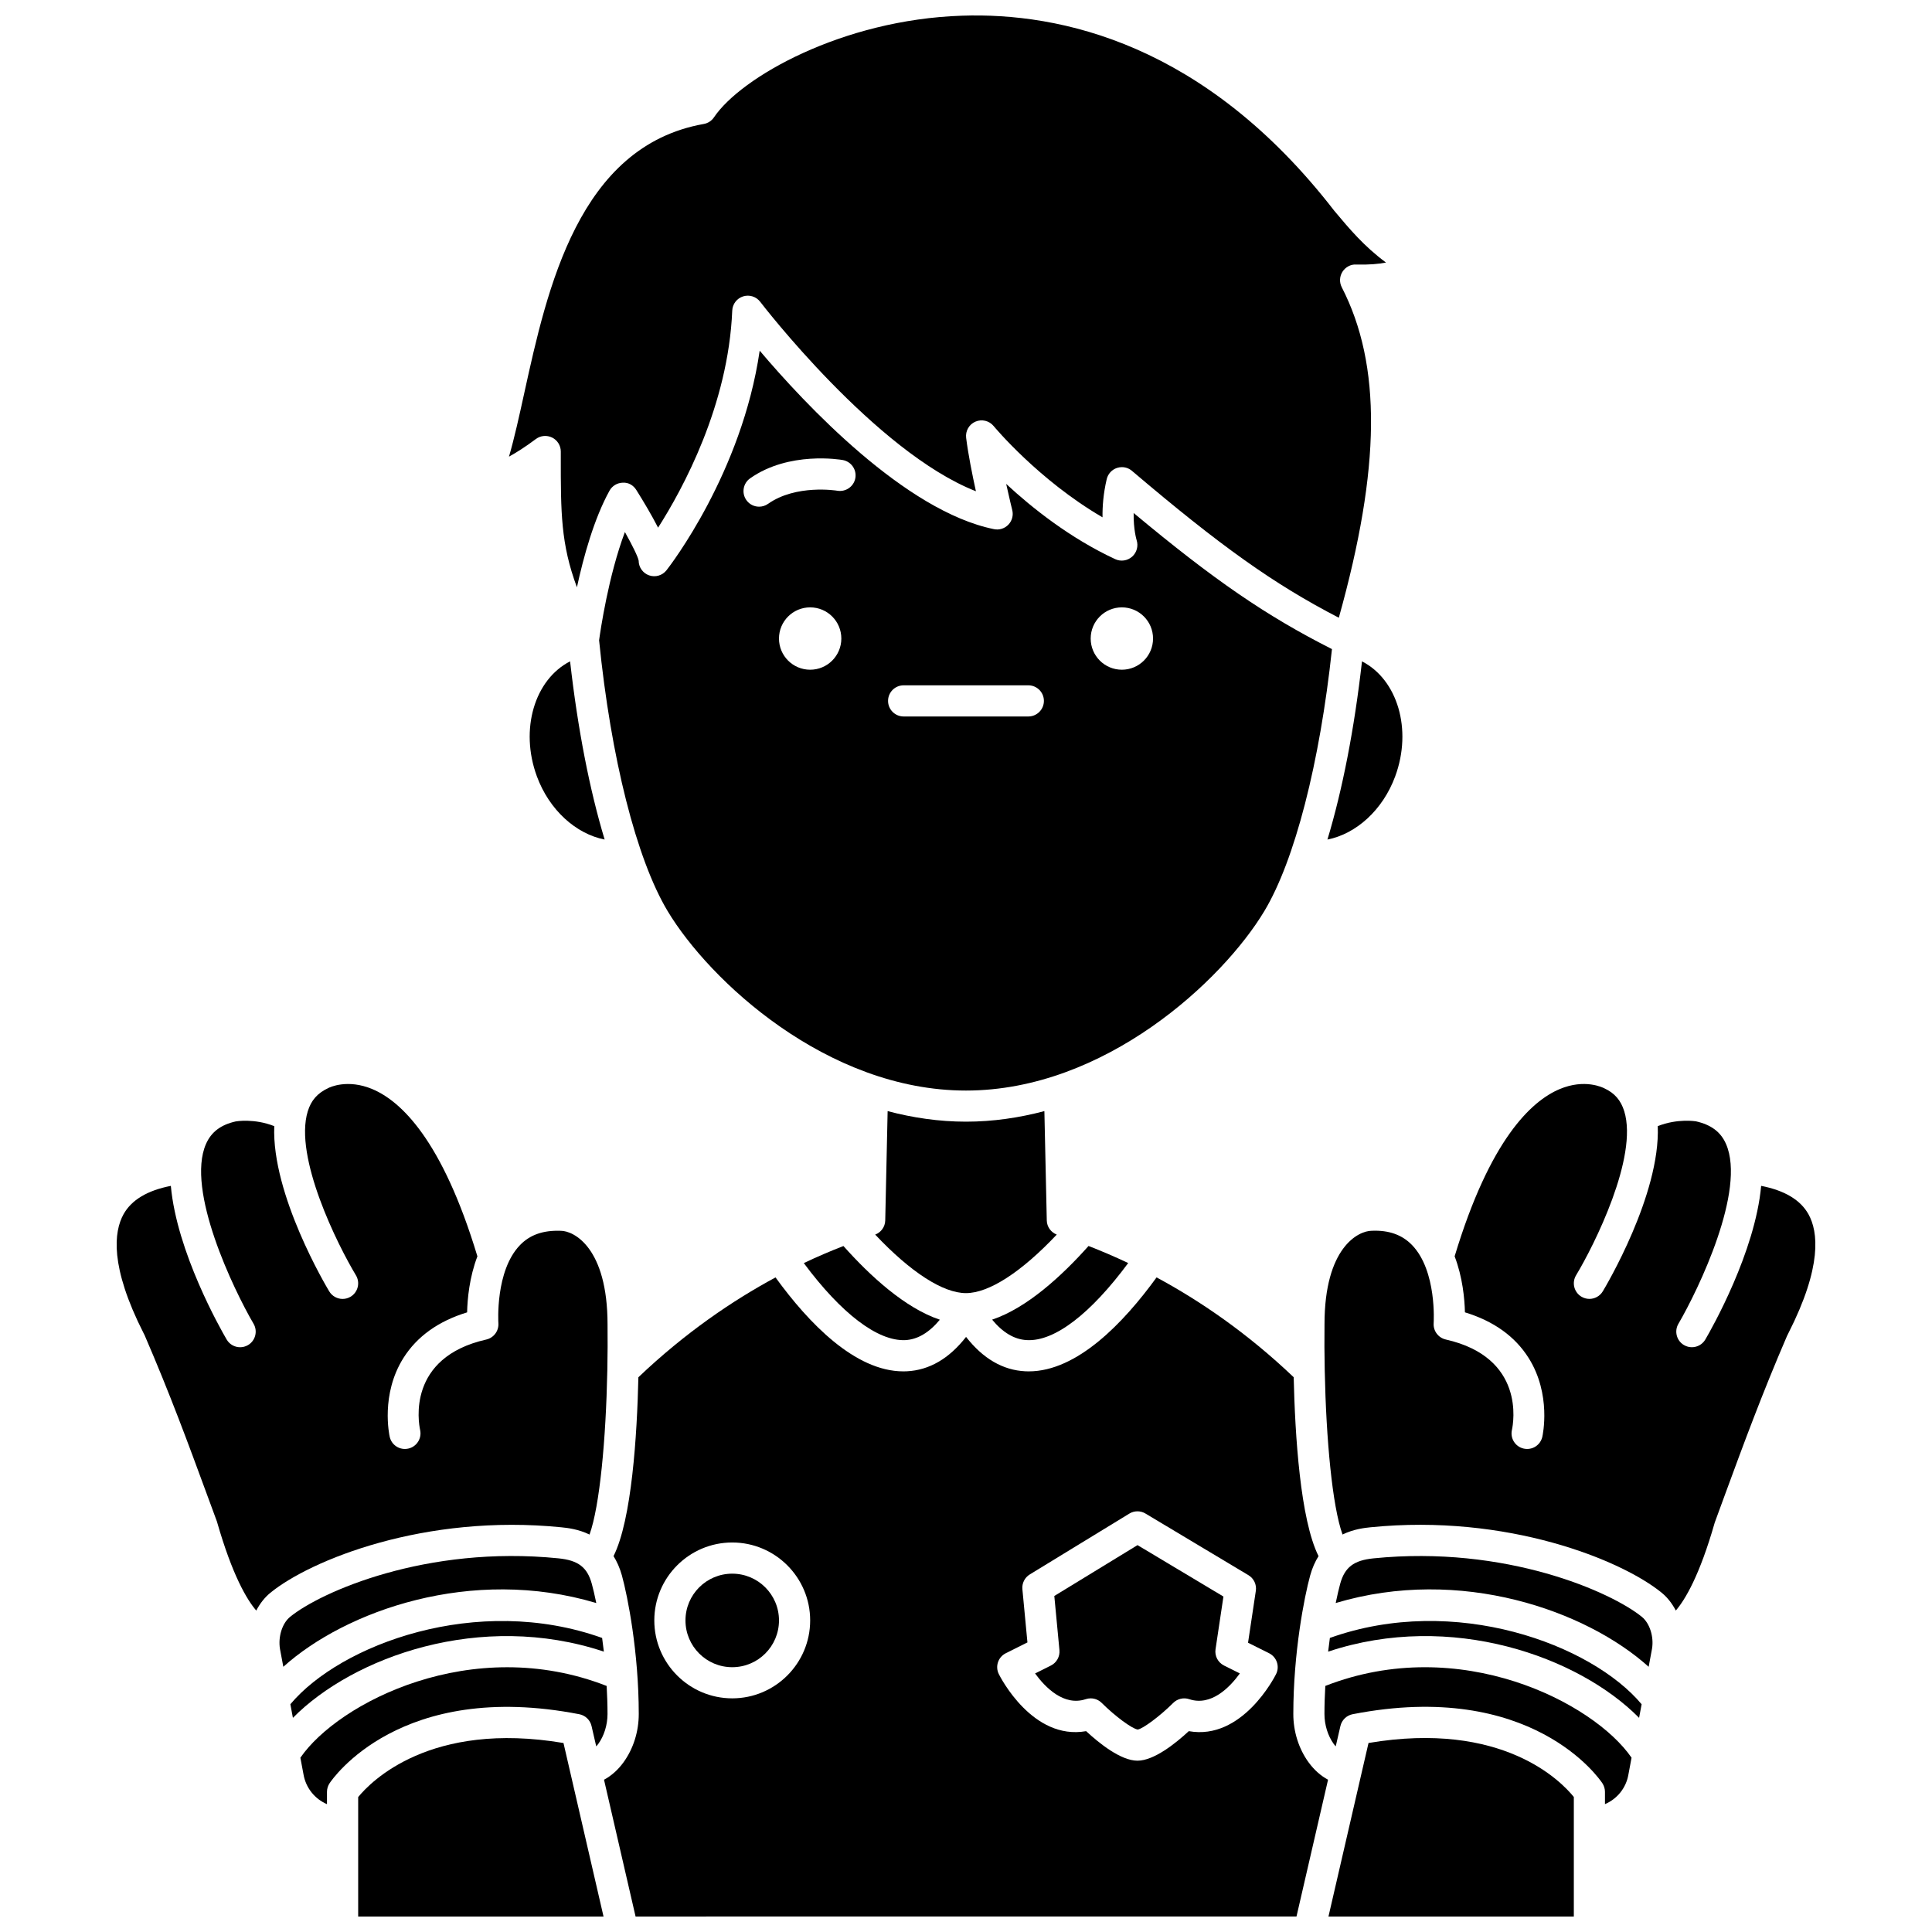 <?xml version="1.0" encoding="UTF-8"?>
<!-- Uploaded to: SVG Repo, www.svgrepo.com, Generator: SVG Repo Mixer Tools -->
<svg width="800px" height="800px" version="1.1" viewBox="144 144 512 512" xmlns="http://www.w3.org/2000/svg">
 <defs>
  <clipPath id="d">
   <path d="m278 148.09h234v159.91h-234z"/>
  </clipPath>
  <clipPath id="c">
   <path d="m304 482h192v169.9h-192z"/>
  </clipPath>
  <clipPath id="b">
   <path d="m496 604h66v47.902h-66z"/>
  </clipPath>
  <clipPath id="a">
   <path d="m238 604h66v47.902h-66z"/>
  </clipPath>
 </defs>
 <g clip-path="url(#d)">
  <path d="m290.33 259.96c1.398 0.699 2.285 2.133 2.285 3.695v1.328c-0.004 14.883-0.004 23.117 4.277 34.656 1.742-8.07 4.531-18.156 8.625-25.586 0.707-1.285 2.039-2.094 3.504-2.137 1.543-0.102 2.84 0.695 3.613 1.934 1.949 3.109 4.078 6.688 5.766 9.984 6.586-10.324 18.609-32.418 19.652-57.523 0.074-1.738 1.227-3.246 2.887-3.766 1.668-0.52 3.469 0.051 4.527 1.438 0.328 0.43 30.547 39.777 57.164 50.203-0.941-4.269-2.039-9.73-2.59-14.145-0.227-1.824 0.777-3.582 2.465-4.305 1.695-0.723 3.656-0.25 4.824 1.172 0.133 0.16 11.871 14.301 28.852 24.188-0.043-2.856 0.215-6.289 1.109-10.113 0.328-1.398 1.359-2.531 2.727-2.981 0.426-0.141 0.859-0.207 1.293-0.207 0.965 0 1.918 0.34 2.672 0.984 23.477 19.938 37.543 29.988 54.82 38.926 11.137-39.848 11.352-66.992 0.781-87.586-0.668-1.297-0.598-2.852 0.176-4.09 0.781-1.234 2.184-2.016 3.609-1.926 3.41 0.098 5.996-0.152 7.941-0.527-5.82-4.301-9.676-8.906-13.703-13.711-34.277-44.328-72.625-52.605-98.688-51.707-31.754 1.047-58.562 16.32-65.707 26.934-0.625 0.93-1.602 1.566-2.707 1.758-33.191 5.891-41.492 43.68-47.555 71.27-1.371 6.25-2.633 11.984-4.059 16.891 1.965-1.082 4.34-2.582 7.113-4.66 1.246-0.938 2.922-1.09 4.324-0.391z"/>
 </g>
 <path d="m297.53 598.29c1.598 0.309 2.867 1.535 3.234 3.121l1.242 5.387c0.172-0.203 0.348-0.371 0.52-0.609 1.574-2.168 2.473-5.074 2.473-7.973 0-2.531-0.094-4.996-0.227-7.422-35.641-13.938-71.164 4.465-81.168 19.02l0.812 4.332c0.617 3.691 3.035 6.602 6.238 7.977v-3.258c0-0.809 0.238-1.598 0.68-2.273 0.746-1.129 18.781-27.527 66.195-18.301z"/>
 <path d="m304.03 581.7c-0.141-1.258-0.301-2.457-0.461-3.629-33.113-11.832-69.355 1.719-82.621 17.57l0.676 3.606c15.98-16.18 49.832-28.395 82.406-17.547z"/>
 <path d="m302.02 568.82c-0.434-2.117-0.848-3.875-1.191-5.113-1.211-4.383-3.602-6.203-8.828-6.731-35.074-3.535-63.066 8.93-71.133 15.516-2.086 1.703-3.207 5.281-2.668 8.512l0.883 4.711c16.5-14.844 49.891-26.773 82.938-16.895z"/>
 <path d="m513.75 349.72c4.578-12.445 0.582-25.641-8.809-30.453-2.027 17.926-5.184 34.055-9.156 47.223 7.594-1.492 14.672-7.816 17.965-16.77z"/>
 <path d="m286.27 349.72c3.293 8.953 10.367 15.277 17.965 16.766-3.977-13.168-7.129-29.297-9.156-47.223-9.391 4.812-13.387 18.008-8.809 30.457z"/>
 <path d="m424.05 471.18c-1.539-0.605-2.602-2.055-2.641-3.727l-0.637-28.996c-6.672 1.758-13.613 2.797-20.77 2.797s-14.098-1.035-20.77-2.797l-0.637 28.988c-0.039 1.68-1.102 3.141-2.66 3.738 9.352 9.922 17.953 15.508 24.055 15.508 6.102-0.004 14.703-5.594 24.059-15.512z"/>
 <path d="m367.52 474.21c-3.309 1.281-6.824 2.777-10.508 4.519 9.898 13.328 19.566 20.73 26.871 20.418 3.281-0.156 6.352-1.992 9.184-5.41-9.23-3.094-18.473-11.59-25.547-19.527z"/>
 <path d="m479.07 385.44c8.051-13.414 14.688-39.238 17.914-69.422-17.289-8.746-31.094-18.164-52.555-36.066-0.078 4.402 0.781 7.156 0.793 7.199 0.5 1.562 0.031 3.289-1.199 4.375-1.234 1.086-2.992 1.348-4.469 0.66-12.008-5.578-22.062-13.598-28.906-19.945 0.859 3.93 1.594 6.883 1.609 6.938 0.344 1.375-0.043 2.832-1.023 3.859-0.98 1.023-2.41 1.484-3.805 1.195-23.574-4.773-50.117-33.148-62.105-47.301-4.723 32.367-23.797 57.051-24.691 58.188-1.09 1.387-2.945 1.934-4.598 1.359-1.664-0.574-2.785-2.144-2.785-3.902-0.164-1.012-1.688-4.082-3.644-7.582-4.375 11.633-6.481 26.059-6.84 28.688 3.125 31.195 9.906 58 18.164 71.766 11.031 18.387 42.254 47.559 79.066 47.559 36.816-0.004 68.039-29.18 79.074-47.566zm-120.37-63.957c-4.562 0-8.262-3.695-8.262-8.262 0-4.562 3.695-8.262 8.262-8.262 4.562 0 8.262 3.695 8.262 8.262-0.004 4.562-3.699 8.262-8.262 8.262zm7.195-47.434c-0.258-0.047-10.941-1.75-18.352 3.473-0.723 0.512-1.555 0.754-2.375 0.754-1.297 0-2.578-0.605-3.379-1.75-1.312-1.867-0.867-4.445 0.996-5.758 10.309-7.266 23.961-4.961 24.539-4.856 2.246 0.398 3.746 2.539 3.352 4.785-0.402 2.242-2.535 3.727-4.781 3.352zm50.621 59.824h-33.043c-2.281 0-4.129-1.852-4.129-4.129 0-2.281 1.852-4.129 4.129-4.129h33.043c2.281 0 4.129 1.852 4.129 4.129 0 2.277-1.852 4.129-4.129 4.129zm24.789-12.391c-4.562 0-8.262-3.695-8.262-8.262 0-4.562 3.695-8.262 8.262-8.262 4.562 0 8.262 3.695 8.262 8.262 0 4.562-3.699 8.262-8.262 8.262z"/>
 <path d="m416.11 499.14c7.387 0.426 16.988-7.07 26.875-20.422-3.684-1.742-7.203-3.238-10.512-4.519-7.078 7.934-16.324 16.43-25.551 19.523 2.836 3.426 5.906 5.262 9.188 5.418z"/>
 <path d="m292.84 548.76c1.488 0.148 4.394 0.457 7.391 1.914 2.715-7.539 4.344-25.246 4.711-43.363-0.004-0.125 0-0.234 0.008-0.359 0.078-4.004 0.102-8.016 0.055-11.945 0-20.379-8.945-24.832-12.391-24.832-4.703-0.172-8.18 1.07-10.805 3.785-6.617 6.84-5.738 20.566-5.731 20.707 0.141 2.031-1.223 3.875-3.211 4.324-21.066 4.754-17.953 22.031-17.527 23.988 0.484 2.223-0.922 4.422-3.141 4.914-2.215 0.496-4.414-0.887-4.918-3.106-0.102-0.453-2.461-11.246 3.644-20.926 3.598-5.699 9.262-9.75 16.863-12.07 0.082-3.555 0.605-9.316 2.731-14.848 0 0 0-0.004-0.004-0.004-9.301-30.828-20.25-41.105-27.797-44.297-6.684-2.828-11.488-0.422-11.688-0.312-2.91 1.352-4.582 3.285-5.473 6.188-3.719 12.117 7.953 35.473 12.766 43.445 1.176 1.953 0.551 4.488-1.398 5.672-0.668 0.406-1.406 0.594-2.133 0.594-1.398 0-2.762-0.711-3.539-1.996-0.699-1.156-15.312-25.641-14.57-43.789-5.281-2.109-10.152-1.273-10.207-1.254-3.953 0.879-6.496 2.793-7.898 6-5.336 12.227 7.301 38.527 12.621 47.629 1.148 1.969 0.488 4.496-1.48 5.648-0.656 0.383-1.375 0.566-2.082 0.566-1.422 0-2.801-0.73-3.57-2.043-1.676-2.867-13.219-23.188-14.793-40.719-6.199 1.207-10.434 3.719-12.547 7.535-2.539 4.59-3.68 13.781 5.328 31.512l0.266 0.52c6.762 15.66 11.535 28.648 16.59 42.398l2.574 6.984c4.094 14.309 7.965 20.734 10.422 23.602 0.957-1.84 2.215-3.469 3.746-4.719 10.586-8.648 40.91-21.008 77.188-17.344z"/>
 <g clip-path="url(#c)">
  <path d="m490.79 611.04c-2.613-3.602-4.051-8.16-4.047-12.832 0-16.215 2.922-31.09 4.465-36.688 0.559-2.023 1.324-3.711 2.219-5.129-4.844-9.688-6.234-32.066-6.586-47.414-12.359-11.766-24.902-20.297-36.34-26.453-8.742 12.055-21.059 24.902-33.867 24.902-0.297 0-0.598-0.008-0.895-0.02-5.977-0.285-11.238-3.367-15.723-9.113-4.484 5.746-9.746 8.828-15.723 9.113-0.301 0.012-0.602 0.02-0.902 0.02-12.809 0-25.125-12.84-33.867-24.898-11.441 6.164-23.984 14.695-36.344 26.457-0.355 15.332-1.742 37.719-6.586 47.402 0.891 1.426 1.656 3.106 2.219 5.129 1.543 5.602 4.465 20.473 4.465 36.695 0.004 4.672-1.434 9.227-4.047 12.828-1.5 2.066-3.273 3.594-5.16 4.609l8.363 36.25 175.15-0.004 8.363-36.25c-1.883-1.008-3.656-2.543-5.156-4.606zm-152.74-16.961c-11.387 0-20.652-9.266-20.652-20.652s9.266-20.652 20.652-20.652 20.652 9.266 20.652 20.652c0 11.391-9.27 20.652-20.652 20.652zm144.12-6.414c-0.379 0.762-9.012 17.641-23.133 15.109-3.43 3.184-9.191 7.828-13.602 7.828s-10.172-4.641-13.602-7.828c-14.172 2.523-22.754-14.348-23.133-15.109-1.02-2.039-0.195-4.523 1.848-5.543l5.731-2.863-1.336-14.102c-0.148-1.57 0.609-3.09 1.957-3.91l26.383-16.125c1.309-0.805 2.957-0.809 4.273-0.02l27.289 16.336c1.438 0.859 2.211 2.5 1.961 4.156l-2.062 13.742 5.578 2.789c0.98 0.492 1.723 1.352 2.07 2.387 0.348 1.039 0.27 2.176-0.223 3.152z"/>
 </g>
 <path d="m495.22 590.79c-0.133 2.422-0.227 4.887-0.227 7.418 0 2.902 0.902 5.809 2.473 7.977 0.172 0.238 0.348 0.41 0.52 0.609l1.242-5.387c0.367-1.586 1.637-2.812 3.234-3.121 47.41-9.25 65.449 17.172 66.191 18.301 0.441 0.672 0.68 1.461 0.68 2.273v3.258c3.199-1.367 5.617-4.262 6.223-7.898l0.824-4.41c-9.988-14.555-45.512-32.961-81.16-19.02z"/>
 <g clip-path="url(#b)">
  <path d="m506.67 605.91-10.613 45.988h65.023v-31.676c-3.328-4.137-18.883-20.309-54.41-14.312z"/>
 </g>
 <path d="m496.43 578.07c-0.16 1.176-0.316 2.375-0.461 3.633 32.582-10.855 66.434 1.363 82.406 17.543l0.672-3.602c-13.266-15.852-49.508-29.414-82.617-17.574z"/>
 <g clip-path="url(#a)">
  <path d="m238.92 620.24v31.664h65.023l-10.613-45.988c-35.352-5.969-51.094 10.258-54.41 14.324z"/>
 </g>
 <path d="m507.99 556.98c-5.219 0.523-7.613 2.352-8.824 6.731-0.344 1.234-0.754 2.996-1.191 5.109 33.051-9.879 66.441 2.047 82.934 16.898l0.895-4.793c0.523-3.152-0.598-6.727-2.68-8.434-8.07-6.582-36.059-19.047-71.133-15.512z"/>
 <path d="m350.44 573.43c0 6.844-5.547 12.395-12.391 12.395s-12.391-5.551-12.391-12.395c0-6.84 5.547-12.391 12.391-12.391s12.391 5.551 12.391 12.391"/>
 <path d="m623.27 465.8c-2.113-3.816-6.348-6.324-12.547-7.535-1.578 17.531-13.117 37.855-14.793 40.719-0.77 1.309-2.148 2.043-3.57 2.043-0.707 0-1.426-0.184-2.082-0.566-1.969-1.152-2.633-3.684-1.48-5.648 5.32-9.102 17.961-35.402 12.621-47.629-1.398-3.211-3.945-5.121-8.004-6.027-0.016 0.004-4.852-0.809-10.094 1.281 0.738 18.148-13.875 42.629-14.57 43.785-0.777 1.285-2.141 1.996-3.539 1.996-0.727 0-1.461-0.191-2.133-0.594-1.953-1.18-2.582-3.719-1.398-5.672 4.812-7.977 16.488-31.324 12.766-43.445-0.891-2.902-2.562-4.836-5.254-6.078-0.418-0.215-5.219-2.625-11.902 0.203-7.547 3.191-18.496 13.469-27.797 44.297 0 0 0 0.004-0.004 0.004 2.121 5.531 2.648 11.293 2.731 14.848 7.606 2.316 13.266 6.367 16.863 12.07 6.106 9.676 3.746 20.469 3.644 20.926-0.508 2.223-2.711 3.621-4.945 3.109-2.219-0.504-3.609-2.707-3.113-4.922 0.426-1.961 3.527-19.23-17.527-23.984-1.988-0.449-3.356-2.293-3.211-4.324 0.008-0.141 0.887-13.867-5.731-20.707-2.625-2.715-6.141-3.977-10.652-3.785-3.598 0-12.543 4.457-12.543 24.781-0.051 3.945-0.023 7.973 0.055 11.984 0.008 0.121 0.008 0.234 0.008 0.355 0.367 18.141 2 35.84 4.711 43.375 2.996-1.453 5.902-1.758 7.387-1.914 36.297-3.652 66.602 8.695 77.188 17.34 1.535 1.25 2.789 2.883 3.75 4.723 2.449-2.848 6.289-9.207 10.316-23.312l2.668-7.281c5.055-13.75 9.832-26.738 16.488-42.18l0.367-0.738c9.008-17.719 7.867-26.906 5.328-31.496z"/>
 <path d="m466.13 581.07 2.094-13.969-22.77-13.629-22.051 13.477 1.359 14.348c0.16 1.699-0.738 3.32-2.262 4.086l-4.195 2.098c2.695 3.703 7.637 8.758 13.434 6.812 0.43-0.145 0.867-0.211 1.305-0.211 1.078 0 2.137 0.422 2.922 1.207 3.516 3.508 8.062 6.867 9.547 7.055 1.344-0.191 5.891-3.551 9.402-7.055 1.105-1.098 2.742-1.488 4.227-0.996 5.816 1.953 10.738-3.106 13.434-6.812l-4.195-2.098c-1.613-0.809-2.516-2.547-2.25-4.312z"/>
</svg>